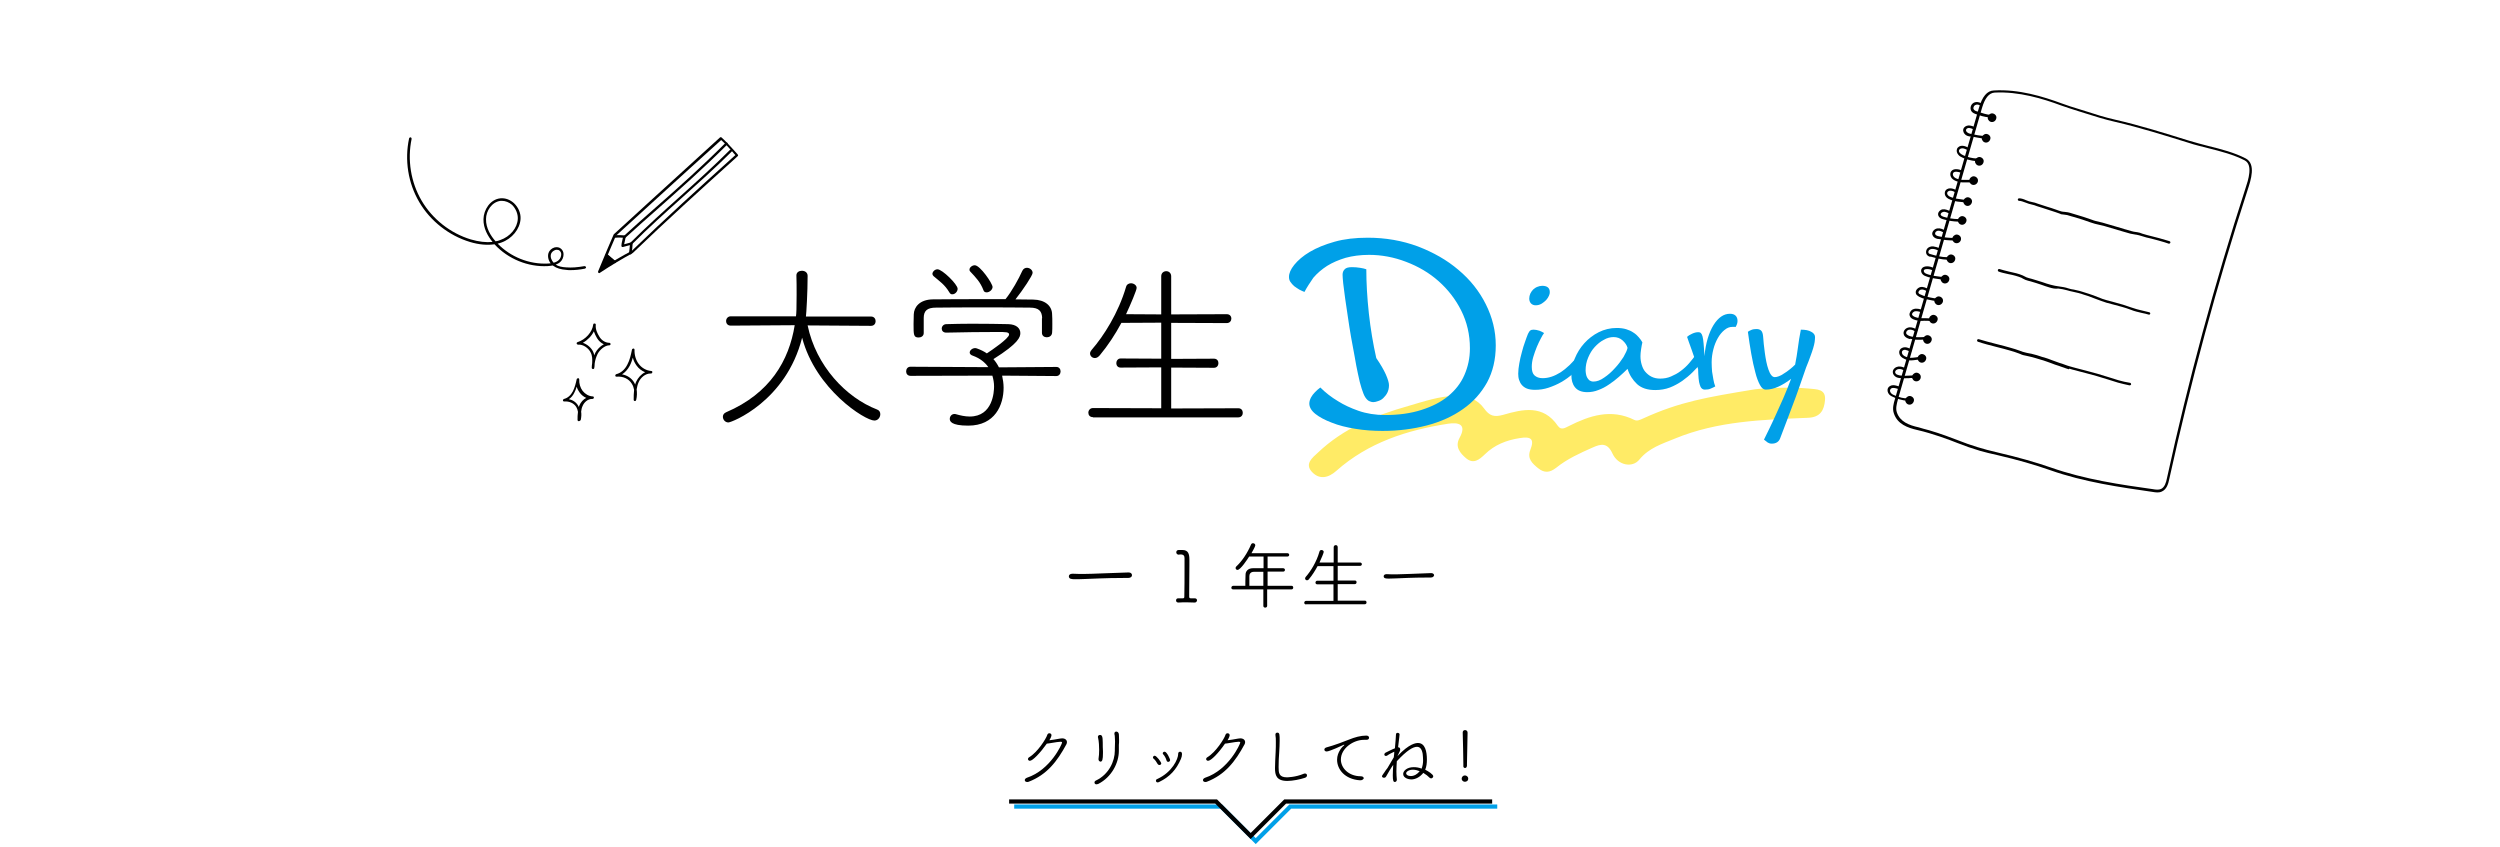 <?xml version="1.0" encoding="utf-8"?>
<!-- Generator: Adobe Illustrator 28.3.0, SVG Export Plug-In . SVG Version: 6.00 Build 0)  -->
<!DOCTYPE svg PUBLIC "-//W3C//DTD SVG 1.1//EN" "http://www.w3.org/Graphics/SVG/1.1/DTD/svg11.dtd">
<svg version="1.1" xmlns:x="http://ns.adobe.com/Extensibility/1.0/" xmlns:i="http://ns.adobe.com/AdobeIllustrator/10.0/" xmlns:graph="http://ns.adobe.com/Graphs/1.0/"
	 xmlns="http://www.w3.org/2000/svg" xmlns:xlink="http://www.w3.org/1999/xlink" x="0px" y="0px" viewBox="0 0 1180 400"
	 style="enable-background:new 0 0 1180 400;" xml:space="preserve">
<style type="text/css">
	.st0{opacity:0.6;fill:#FFDE00;}
	.st1{fill:#00A0E8;}
	.st2{fill:none;stroke:#00A0E8;stroke-width:2;stroke-miterlimit:10;}
	.st3{fill:none;stroke:#000000;stroke-width:2;stroke-miterlimit:10;}
	.st4{fill:none;stroke:#FFDE00;stroke-width:4.014;stroke-miterlimit:10;}
	.st5{fill:none;stroke:#000000;stroke-width:4.014;stroke-miterlimit:10;}
</style>
<g id="レイヤー_2">
	<path class="st0" d="M853.8,183.4c3.7,0.4,8.1,0.1,7.6,5.5c-0.4,4.6-2.1,8.1-8.1,8.3c-21.3,0.9-42.6,1.5-62.7,9.8
		c-6.1,2.5-12.3,4.4-16.8,9.9c-3.3,4.1-10.1,2.8-12.7-2.8c-2.4-5.3-5.5-4.6-9.3-2.9c-6.1,2.7-12.1,5.4-17.3,9.6
		c-3.1,2.4-5.6,2.5-8.5,0.2c-2.7-2.2-5.3-4.5-3.7-8.6c2.1-5.3,0.3-6.5-5.1-5.6c-6.3,1-11.8,3.2-16.3,7.6c-2.7,2.6-5.4,4.8-8.9,1.9
		c-2.8-2.4-5.4-5.4-3.1-9.6c3.7-6.7-0.8-7.4-5.4-6.7c-19.4,3-37.7,8.9-52.7,22.2c-4,3.6-8.2,4.2-11.6,0.5c-3.5-3.8,0.3-6.7,2.9-9.1
		c12.1-11.5,27.1-17.6,42.7-22c7.2-2.1,14.5-4.6,22.2-4.8c5.6-0.2,10.3,1.6,13.5,6c2.5,3.5,4.7,4.2,9,3c9.3-2.7,18.9-4.9,25.8,5.2
		c1.6,2.3,3.5,0.9,5.2,0.1c9.9-5,20-8.3,30.9-2.9c1.4,0.7,2.8-0.1,4.2-0.7c17.3-7.9,30.1-10,51.8-13.6
		C828.8,183.5,843.9,182.4,853.8,183.4z"/>
</g>
<g id="レイヤー_1">
	<g>
		<g>
			<path d="M381.2,153.6c4,19.2,18.2,34.1,32.8,39.7c1.1,0.4,1.5,1.3,1.5,2.2c0,1.5-1.1,3-2.8,3c-4.4,0-27.7-14.7-34.1-39.1
				c-7.6,30.1-33.3,40-34.8,40s-2.6-1.3-2.6-2.7c0-0.8,0.4-1.6,1.5-2.1c20.8-8.9,29.7-24.4,32.4-41.1l-30.2,0.2
				c-1.5,0-2.2-1.1-2.2-2.2c0-1,0.8-2.2,2.2-2.2h30.8c0.2-1.3,0.3-4,0.3-10.1c0-3.4,0-7.1-0.1-9.2V130c0-1.5,1.3-2.2,2.6-2.2
				c1.4,0,2.7,0.8,2.7,2.4c0,7.7-0.6,17.7-0.8,19.2h30.7c1.5,0,2.2,1.1,2.2,2.2c0,1.1-0.7,2.2-2.2,2.2L381.2,153.6z"/>
			<path d="M473,177.3c0.4,1.8,0.7,3.8,0.7,5.7c0,8.1-4,17.9-16.7,17.9c-8.3,0-8.7-2.2-8.7-3.2c0-1.2,0.9-2.3,2.2-2.3
				c0.2,0,0.4,0,0.7,0.1c2.1,0.6,4.3,1.1,6.5,1.1c11,0,11.5-11.8,11.5-14.2c0-1.7-0.3-3.4-0.8-5.1l-38.6,0.1c-1.4,0-2.1-1-2.1-2.1
				c0-1.1,0.7-2.2,2-2.2l36.8,0.2c-1.6-2.3-4-4.2-7.3-5.4c-1-0.3-1.5-0.9-1.5-1.5c0-1,1.2-2.1,2.6-2.1c0.3,0,0.6,0.1,0.9,0.2
				c1.7,0.6,3.3,1.4,4.6,2.3c2.3-1.5,10.5-7.1,10.5-8.9c0-1.2-1.6-1.2-5.4-1.2c-5.9,0-17.4,0.1-24.2,0.3h-0.1
				c-1.4,0-2.1-0.9-2.1-1.9c0-1,0.8-2.1,2.2-2.1c3.5-0.1,7.7-0.2,11.9-0.2c6.5,0,13.1,0.1,17.3,0.2c4,0.1,5.7,2.1,5.7,4.2
				c0,1.8-0.6,4.7-12.7,12.3c1,1.1,1.9,2.5,2.6,3.9l27.1-0.2c1.3,0,2,1,2,2.1c0,1.1-0.7,2.2-2,2.2L473,177.3z M491.9,150.2
				c-0.1-3.3-1.5-5-5.8-5c-6.4-0.1-14.5-0.1-22.5-0.1c-7.9,0-15.7,0-21.8,0.1c-4.2,0-5.8,1.5-5.8,4.9v7.1c0,1.4-1.2,2.1-2.4,2.1
				c-2.4,0-2.4-1.3-2.4-6.3c0-1.5,0.1-3.3,0.1-4.6c0.1-3.4,2.7-7,9-7.1c8.3-0.1,16.3-0.1,24.3-0.1h10c3-3.7,6.3-9.7,7.9-13.3
				c0.5-1.1,1.4-1.5,2.2-1.5c1.3,0,2.7,1,2.7,2.4c0,1.2-4.6,8.1-8.1,12.5c2.8,0,5.6,0.1,8.4,0.1c5.5,0.1,8.9,2.9,8.9,7.1
				c0.1,1,0.1,2.8,0.1,4.4c0,1.5,0,3.2-0.1,4.1c-0.1,1.5-1.3,2.2-2.5,2.2c-1.2,0-2.3-0.7-2.3-2.1V150.2z M448.1,138
				c-2.2-3.7-4.6-5.2-7.5-7.7c-0.3-0.3-0.5-0.7-0.5-1c0-1,1.1-2.2,2.4-2.2c2.2,0,9.5,7.1,9.5,9.2c0,1.4-1.3,2.6-2.4,2.6
				C449,139,448.5,138.7,448.1,138z M465.7,138c-0.7,0-1.3-0.3-1.5-1c-1.5-3.9-3.5-5.9-6.3-8.9c-0.3-0.3-0.3-0.5-0.3-0.9
				c0-0.9,1.2-2,2.5-2c2.5,0,8.4,8.6,8.4,10.3C468.4,136.9,466.9,138,465.7,138z"/>
			<path d="M515.9,196.9c-1.5,0-2.2-1-2.2-2.1s0.8-2.2,2.2-2.2l32.2,0.1v-19.3l-19.2,0.1c-1.3,0-2-1-2-2.1c0-1,0.7-2.2,2-2.2
				l19.2,0.1v-17l-18.8,0.1c-2.9,5.4-6.3,10.6-10.2,15.3c-0.8,0.9-1.5,1.3-2.3,1.3c-1.3,0-2.3-1-2.3-2.2c0-0.5,0.3-1.1,0.7-1.6
				c5.7-6.5,12.7-17.5,16.3-29.8c0.3-1.2,1.4-1.7,2.3-1.7c1.3,0,2.7,0.9,2.7,2.2c0,1-2.8,7.7-5,12.4l16.6,0.1v-18
				c0-1.6,1.2-2.4,2.4-2.4c1.1,0,2.3,0.8,2.3,2.4v18l26.2-0.1c1.5,0,2.2,1,2.2,2.1c0,1-0.7,2.1-2.2,2.1l-26.2-0.1v17l20.2-0.1
				c1.4,0,2.1,1,2.1,2.1c0,1.1-0.7,2.2-2.1,2.2l-20.2-0.1v19.3l31.7-0.1c1.4,0,2.1,1,2.1,2.2c0,1-0.7,2.1-2.1,2.1H515.9z"/>
		</g>
		<g>
			<path class="st1" d="M615.7,137.8c-0.8-0.3-1.6-0.7-2.4-1.1c-0.8-0.5-1.6-1-2.4-1.6c-0.7-0.6-1.3-1.3-1.8-2
				c-0.5-0.7-0.7-1.5-0.7-2.4c0-1.7,0.8-3.6,2.5-5.7c1.7-2.1,4.1-4.2,7.3-6.1c3.2-1.9,7.1-3.5,11.7-4.8c4.6-1.3,9.8-1.9,15.7-1.9
				c8.4,0,16.3,1.4,23.6,4.1c7.3,2.8,13.7,6.4,19.2,11.1c5.5,4.6,9.8,10,12.9,16.2c3.1,6.2,4.7,12.6,4.7,19.4
				c0,6.7-1.4,12.5-4.1,17.5c-2.8,5-6.5,9.2-11.4,12.6c-4.8,3.4-10.5,6-17,7.7c-6.5,1.7-13.5,2.6-20.9,2.6c-4.4,0-8.7-0.3-12.9-1
				c-4.2-0.7-7.9-1.6-11.1-2.9c-3.2-1.2-5.8-2.6-7.7-4.1c-1.9-1.5-2.9-3.2-2.9-4.9c0-1,0.3-1.9,0.8-2.9c0.5-0.9,1.1-1.7,1.8-2.4
				c0.8-0.8,1.6-1.6,2.6-2.3c2.4,2.4,5.2,4.6,8.4,6.5c2.7,1.7,5.9,3.2,9.6,4.5c3.7,1.3,8,2,12.6,2c6.4,0,12.1-0.8,17.1-2.4
				c5-1.6,9.2-3.7,12.6-6.5c3.4-2.8,6-6.1,7.7-10c1.7-3.9,2.6-8,2.6-12.6c0-6.5-1.4-12.4-4.1-17.8c-2.7-5.4-6.3-10-10.7-13.9
				c-4.4-3.9-9.5-6.9-15.3-9.1c-5.7-2.2-11.6-3.3-17.5-3.3c-4.1,0-7.8,0.5-11.1,1.4c-3.3,1-6.1,2.2-8.7,3.8
				c-2.5,1.6-4.7,3.5-6.5,5.6C618.4,133.3,616.9,135.5,615.7,137.8z M644.9,127.1c0,6.5,0.4,13.4,1.2,20.8c0.8,7.3,2,14.4,3.5,21.1
				c2,2.9,3.5,5.5,4.5,7.7c1,2.3,1.5,4,1.5,5.1c0,1.4-0.3,2.6-0.8,3.6c-0.5,1-1.2,1.8-1.9,2.5c-0.7,0.7-1.5,1.1-2.4,1.4
				c-0.8,0.3-1.6,0.5-2.2,0.5c-0.8,0-1.5-0.2-2.1-0.5c-0.6-0.3-1.2-0.9-1.8-1.8s-1.1-2.3-1.7-4.1c-0.6-1.8-1.2-4.2-1.8-7.2
				c-0.5-2.3-1-4.9-1.5-7.9c-0.6-3-1.1-6.1-1.7-9.2c-0.5-3.2-1.1-6.3-1.5-9.5c-0.5-3.2-0.9-6.1-1.3-8.8c-0.3-2.7-0.6-5-0.9-7
				c-0.2-2-0.3-3.4-0.3-4.1c0-1.1,0.3-1.9,1-2.6c0.6-0.7,1.8-1,3.4-1c1.3,0,2.6,0.1,3.8,0.3S644.2,126.8,644.9,127.1z"/>
			<path class="st1" d="M728.8,157.2c-0.4,0.5-0.9,1.3-1.5,2.5c-0.6,1.2-1.3,2.5-1.9,4c-0.6,1.5-1.2,3.1-1.7,4.8
				c-0.5,1.7-0.7,3.2-0.7,4.7c0,1.8,0.4,3.2,1.3,4c0.9,0.8,2.1,1.3,3.8,1.3c2.8,0,5.5-0.9,8.4-2.7c2.8-1.8,5.9-4.7,9.1-8.8
				c0.8,0.3,1.4,0.6,2.1,1c0.6,0.4,0.9,0.9,0.9,1.5c0,0.4-0.1,0.8-0.3,1.1c-0.2,0.3-0.5,0.7-1,1.2c-1.5,1.6-3.1,3.1-4.8,4.6
				c-1.8,1.5-3.6,2.8-5.5,3.9c-1.9,1.1-4,2-6.1,2.7c-2.1,0.7-4.2,1-6.4,1c-1.5,0-2.8-0.2-3.8-0.6c-1-0.4-1.8-1-2.4-1.7
				c-0.6-0.7-1-1.5-1.3-2.4c-0.3-0.9-0.4-1.9-0.4-2.9c0-1.5,0.2-3.1,0.5-4.8c0.3-1.8,0.7-3.5,1.2-5.3c0.5-1.8,0.9-3.4,1.5-4.9
				c0.5-1.5,1-2.8,1.4-3.8c0.4-0.8,0.7-1.3,1.1-1.6c0.4-0.3,0.9-0.4,1.6-0.4c0.8,0,1.7,0.2,2.7,0.5
				C727.4,156.4,728.2,156.8,728.8,157.2z M724.8,144.1c-0.9,0-1.6-0.3-2.2-0.9c-0.5-0.6-0.8-1.3-0.8-2.3c0-0.8,0.2-1.6,0.5-2.3
				c0.3-0.7,0.8-1.3,1.3-1.9c0.6-0.5,1.2-1,2-1.3c0.8-0.3,1.5-0.5,2.3-0.5c2.4,0,3.6,1,3.6,3c0,0.5-0.1,1.1-0.4,1.7
				c-0.3,0.7-0.7,1.3-1.3,2c-0.6,0.6-1.3,1.2-2.1,1.7C726.7,143.9,725.8,144.1,724.8,144.1z"/>
			<path class="st1" d="M768.2,174.1c-1.2,1.2-2.6,2.5-4.1,3.8c-1.5,1.3-3,2.5-4.7,3.6c-1.6,1.1-3.3,2-5,2.6c-1.7,0.7-3.5,1-5.2,1
				c-2.7,0-4.6-0.8-5.8-2.3c-1.2-1.5-1.7-3.4-1.7-5.6c0-2.6,0.5-5.3,1.6-8c1.1-2.7,2.6-5.1,4.5-7.2c1.9-2.1,4.2-3.9,6.8-5.2
				c2.6-1.3,5.4-2,8.5-2c1.7,0,3.2,0.2,4.5,0.6s2.4,0.9,3.4,1.6c1,0.6,1.8,1.4,2.5,2.2c0.7,0.8,1.3,1.6,1.7,2.4
				c-0.2,0.8-0.4,1.9-0.6,3.2c-0.2,1.3-0.3,2.4-0.3,3.3c0,1.5,0.2,2.8,0.6,4.1c0.4,1.3,0.9,2.4,1.7,3.3c0.8,0.9,1.7,1.7,2.9,2.3
				c1.2,0.6,2.5,0.9,4.1,0.9c1.8,0,3.5-0.3,5.1-1s3.2-1.5,4.6-2.6c1.5-1.1,2.8-2.3,4-3.7c1.2-1.4,2.4-2.9,3.5-4.5
				c0.8,0.3,1.4,0.6,2.1,1c0.6,0.4,0.9,0.9,0.9,1.5c0,0.2,0,0.4-0.1,0.7c-0.1,0.2-0.4,0.7-0.8,1.3c-1.2,1.4-2.5,2.8-4,4.3
				c-1.5,1.5-3.1,2.8-4.9,4.1c-1.8,1.2-3.7,2.3-5.8,3.1c-2.1,0.8-4.4,1.2-6.9,1.2c-3.7,0-6.5-0.9-8.6-2.8
				C770.6,179.3,769.1,177,768.2,174.1z M768.2,164.2c-0.3-1.2-1.1-2.4-2.3-3.5c-1.2-1.1-2.7-1.6-4.3-1.6c-1.5,0-3.1,0.4-4.6,1.3
				c-1.6,0.8-3,2-4.3,3.4c-1.3,1.4-2.3,3.1-3.1,5c-0.8,1.9-1.2,3.9-1.2,6c0,0.6,0.1,1.2,0.2,1.8c0.1,0.6,0.3,1.2,0.6,1.7
				c0.3,0.5,0.6,0.9,1.1,1.3c0.5,0.3,1.1,0.5,1.8,0.5c1.6,0,3.3-0.6,5.1-1.9c1.8-1.2,3.5-2.7,5.1-4.5c1.6-1.7,2.9-3.5,4-5.2
				C767.3,166.7,768,165.3,768.2,164.2z"/>
			<path class="st1" d="M801.5,174.2c-0.5-1.6-1-3.1-1.5-4.7c-0.5-1.5-1.1-3-1.5-4.3c-0.5-1.3-0.9-2.6-1.3-3.6
				c-0.4-1.1-0.7-1.9-0.9-2.6c0.5-0.5,1.3-1,2.4-1.5c1.1-0.5,2-0.7,2.9-0.7c0.5,0,0.9,0.1,1.2,0.4c0.3,0.3,0.6,0.8,0.8,1.6
				c0.2,0.8,0.4,2,0.5,3.4c0.1,1.5,0.3,3.4,0.4,5.9c0.6-6.3,2.1-11.1,4.3-14.7c2.2-3.5,4.8-5.3,7.7-5.3c1.2,0,2.1,0.3,2.7,0.9
				c0.6,0.6,0.9,1.4,0.9,2.3c0,0.4,0,0.8-0.1,1.2c-0.1,0.4-0.2,0.7-0.3,0.9c-0.2,0.3-0.3,0.6-0.4,0.9h-0.5c-0.2,0-0.4,0-0.6,0
				c-0.2,0-0.4,0-0.6,0c-1.3,0-2.5,0.5-3.7,1.5c-1.2,1-2.2,2.2-3.1,3.8c-0.9,1.6-1.6,3.3-2.1,5.3c-0.5,2-0.8,4-0.8,6.1
				c0,1.6,0.1,3,0.2,4.4c0.2,1.4,0.4,2.6,0.6,3.6c0.2,1.2,0.5,2.4,0.9,3.4c-0.6,0.3-1.3,0.7-2.1,1c-0.8,0.4-1.7,0.5-2.8,0.5
				c-1.2,0-2-0.8-2.4-2.3C801.8,180.2,801.6,177.7,801.5,174.2z"/>
			<path class="st1" d="M845.4,178.8c-1.8,1.4-3.7,2.6-5.8,3.6s-4.2,1.5-6.2,1.5c-1,0-1.9-0.7-2.7-2.2c-0.8-1.5-1.6-3.5-2.2-6
				c-0.7-2.5-1.3-5.4-1.9-8.7c-0.6-3.3-1.1-6.8-1.6-10.4c0.4-0.3,1-0.6,1.7-0.9c0.7-0.3,1.5-0.4,2.4-0.4c1,0,1.7,0.3,2.2,0.8
				c0.5,0.5,0.8,1.5,0.9,2.8c0.1,1,0.2,2.1,0.3,3.5c0.2,1.4,0.3,2.7,0.5,4.1c0.2,1.4,0.4,2.8,0.7,4.2c0.3,1.4,0.6,2.6,1,3.7
				c0.4,1.1,0.8,2,1.3,2.6c0.5,0.7,1.1,1,1.7,1c0.5,0,1.1-0.1,1.9-0.4c0.8-0.3,1.6-0.7,2.4-1.3c0.9-0.5,1.8-1.2,2.7-1.9
				c0.9-0.7,1.8-1.5,2.6-2.3c0.5-2.7,1-5.3,1.3-7.9s0.8-5.5,1.4-8.6c2.1,0,3.7,0.3,4.9,1c1.2,0.6,1.8,1.5,1.8,2.5
				c0,0.8-0.1,1.6-0.2,2.4c-0.1,0.8-0.4,1.8-0.7,2.9c-0.3,1.1-0.8,2.4-1.3,3.8c-0.5,1.5-1.2,3.2-2,5.2c-1.2,3.5-2.3,6.6-3.3,9.5
				c-1,2.9-2,5.6-3,8.2c-1,2.6-1.9,5.1-2.9,7.7c-0.9,2.5-1.9,5.1-3,7.9c-0.6,1.8-2,2.7-4,2.7c-0.8,0-1.4-0.2-1.9-0.5
				c-0.5-0.4-1.1-0.8-1.8-1.4c0.6-1.3,1.4-2.9,2.4-4.9c0.9-1.9,2-4.1,3.1-6.6c1.1-2.5,2.3-5.1,3.6-8C843,185,844.2,182,845.4,178.8z
				"/>
		</g>
	</g>
	<g>
		<path d="M486.1,359.1c-0.5,0-0.9-0.4-0.9-0.8c0-0.3,0.2-0.7,0.6-0.9c4-2.4,8-8.8,8.5-10.5c0.2-0.6,0.6-0.8,1-0.8
			c0.5,0,1,0.3,1,0.9c0,0.4-0.3,1.3-1,2.4c0.7-0.1,1.5-0.2,2.2-0.3c2.9-0.5,3.3-0.6,3.8-0.6c1.5,0,2.3,0.8,2.3,1.8
			c0,0.3-0.1,0.6-0.2,0.9c-4.4,8.2-9.3,14.5-17.9,17.8c-0.2,0.1-0.5,0.1-0.7,0.1c-0.7,0-1.1-0.4-1.1-0.9c0-0.4,0.3-0.8,1-1.1
			c11.2-3.7,16.6-16,16.6-16.6c0-0.3-0.2-0.4-0.7-0.4c-0.7,0-2.7,0.3-3.8,0.5c-0.9,0.2-2,0.3-2.7,0.4
			C490.9,355.5,487.4,359.1,486.1,359.1z"/>
		<path d="M517.5,370.2c-0.6,0-0.9-0.4-0.9-0.9c0-0.3,0.2-0.7,0.7-0.9c6.1-2.9,8.9-9.1,8.9-14.1c0,0,0-0.1,0-0.1c0-0.3,0-0.6,0-0.8
			c0-1.5,0.1-2.4,0.1-3.4c0-0.1,0-1-0.1-2.2c0-0.5-0.1-1-0.2-1.3c0-0.1,0-0.2,0-0.3c0-0.6,0.4-0.9,0.9-0.9c0.5,0,1.1,0.4,1.2,1.2
			c0,0.6,0.1,1,0.1,2.7c0,0.9,0,1.7-0.1,2.4c0,0.8,0,1.6,0,2.6c0,0.1,0,0.2,0,0.2c0,5.7-3.4,12.4-9.7,15.6
			C518,370.1,517.8,370.2,517.5,370.2z M518.5,358.4c0-0.1,0-0.2,0-0.2c0.2-1.2,0.3-2.7,0.3-4.2c0-1.5-0.1-4.1-0.5-5.7
			c0-0.2-0.1-0.3-0.1-0.4c0-0.7,0.5-1,1-1c0.9,0,1.3,0.6,1.3,3.6c0,1.2,0,2.9,0.1,4.1c0,0.3,0,0.5,0,0.8c0,3.1-0.3,4.1-1.2,4.1
			C518.9,359.4,518.5,359,518.5,358.4z"/>
		<path d="M547.2,361.1c-0.3,0-0.6-0.2-0.8-0.5c-0.5-0.9-1.2-2-2-2.6c-0.2-0.2-0.2-0.3-0.2-0.5c0-0.4,0.4-0.8,0.8-0.8
			c0.9,0,3.1,3,3.1,3.6C548.2,360.7,547.7,361.1,547.2,361.1z M556.1,355.7c0-0.6,0.5-0.9,0.9-0.9c0.8,0,0.9,0.7,0.9,1.2
			c0,0.7-0.2,1.5-0.5,2.2c-2.1,4.9-5.1,8.4-10.3,10.9c-0.2,0.1-0.5,0.2-0.7,0.2c-0.5,0-0.8-0.4-0.8-0.8c0-0.3,0.2-0.7,0.6-0.8
			c7.1-3.2,9.9-9.5,9.9-11.8C556.1,355.8,556.1,355.8,556.1,355.7L556.1,355.7z M551.4,359.6c-0.3,0-0.7-0.2-0.8-0.7
			c-0.3-1-0.9-2.2-1.6-2.9c-0.1-0.1-0.2-0.3-0.2-0.4c0-0.4,0.4-0.8,0.9-0.8c1.1,0,2.6,3.6,2.6,3.9
			C552.3,359.3,551.8,359.6,551.4,359.6z"/>
		<path d="M570.2,359.1c-0.5,0-0.9-0.4-0.9-0.8c0-0.3,0.2-0.7,0.6-0.9c4-2.4,8-8.8,8.5-10.5c0.2-0.6,0.6-0.8,1-0.8
			c0.5,0,1,0.3,1,0.9c0,0.4-0.3,1.3-1,2.4c0.7-0.1,1.5-0.2,2.2-0.3c2.9-0.5,3.3-0.6,3.8-0.6c1.5,0,2.3,0.8,2.3,1.8
			c0,0.3-0.1,0.6-0.2,0.9c-4.4,8.2-9.3,14.5-17.9,17.8c-0.2,0.1-0.5,0.1-0.7,0.1c-0.7,0-1.1-0.4-1.1-0.9c0-0.4,0.3-0.8,1-1.1
			c11.2-3.7,16.6-16,16.6-16.6c0-0.3-0.2-0.4-0.7-0.4c-0.7,0-2.7,0.3-3.8,0.5c-0.9,0.2-2,0.3-2.7,0.4
			C575.1,355.5,571.6,359.1,570.2,359.1z"/>
		<path d="M607.6,368.6c-5.2,0-5.8-2.8-5.8-6c0-2.4,0.2-5,0.3-7.6c0.1-1.7,0.1-3.3,0.1-4.8c0-1.2,0-2.3-0.2-3.3c0-0.1,0-0.1,0-0.2
			c0-0.6,0.4-0.9,0.9-0.9c1.1,0,1.1,1,1.1,3.9c0,1.6-0.1,3.3-0.2,5.1c-0.2,2.4-0.3,5-0.3,7.3c0,2.6,0.1,4.8,3.9,4.8c0,0,4,0,8-1.7
			c0.2-0.1,0.4-0.1,0.6-0.1c0.6,0,0.9,0.4,0.9,0.9c0,0.4-0.2,0.8-0.9,1.1C613.6,367.9,610.1,368.6,607.6,368.6z"/>
		<path d="M642.1,368.3c-0.1,0-0.1,0-0.2,0c-7.2-0.5-10.8-5.2-10.8-9.7c0-3.7,2.7-6.4,3.2-6.7c0.2-0.1,0.2-0.2,0.2-0.3
			c0-0.1,0-0.1-0.1-0.1c-0.1,0-0.2,0-0.3,0.1c-0.4,0.2-6.6,3.1-7.9,3.1c-0.7,0-1.1-0.4-1.1-0.9c0-0.4,0.3-0.8,0.9-1
			c3.5-0.9,9.3-3.1,10.7-3.7c2.7-1.1,5.5-1.9,8.2-1.9c0.9,0,1.3,0.5,1.3,1c0,0.6-0.4,1-1.3,1c-0.1,0-0.2,0-0.3,0c-0.3,0-0.5,0-0.8,0
			c-5,0-10.9,4-10.9,9.3c0,4.1,3.8,7.9,9.4,7.9c1,0,1.4,0.5,1.4,1C643.5,367.8,643,368.3,642.1,368.3z"/>
		<path d="M657.9,357.1c0.1-0.8,0.2-1.6,0.2-2.3c-0.9,0.4-2.5,1.2-3.3,1.8c-0.3,0.2-0.5,0.2-0.7,0.2c-0.5,0-0.7-0.4-0.7-0.7
			c0-0.3,0.2-0.6,0.5-0.8c1.5-0.7,2.9-1.5,4.5-2.1c0.2-2.7,0.5-5.1,0.5-6.5c0-0.6,0.4-0.8,0.8-0.8c0.4,0,0.9,0.3,0.9,0.7
			c0,0.1-0.1,1.3-0.7,6.1c0,0,0,0,0,0c0.6,0,1,0.4,1,1c0,0.5,0,0.6-1.3,3.2c5.7-6.1,8.9-6.2,9.7-6.2c3.4,0,4.2,4.1,4.2,7.8
			c0,1.7-0.2,3.4-0.8,4.8c1.4,0.7,3.8,2.2,3.8,3.1c0,0.5-0.5,1-1,1c-0.2,0-0.4-0.1-0.6-0.2c-0.9-0.9-1.9-1.7-3.1-2.4
			c-1.5,1.9-3.6,3.1-5.7,3.1c-1.1,0-3.8-0.6-3.8-2.6c0-1.3,1.6-3.2,5-3.2c1.2,0,2.5,0.2,3.7,0.7c0.5-1.3,0.7-2.6,0.7-3.9
			c0-1-0.1-2.1-0.2-3.1c-0.4-2.4-1.4-3.3-2.7-3.3c-1.8,0-4.7,1.6-9.5,6.8c-0.1,1.7-0.2,3.3-0.2,4.8c0,1.4,0.1,2.7,0.2,3.8
			c0,0.1,0,0.1,0,0.2c0,0.6-0.5,1-0.9,1c-0.7,0-1-0.5-1-3.1c0-1.4,0.1-3.1,0.2-5c-0.7,0.9-2.9,4.6-3.3,5.4c-0.3,0.6-0.7,0.7-1.1,0.7
			c-0.3,0-0.9-0.2-0.9-0.7c0-0.2,0.1-0.4,0.6-1.1c0.2-0.2,0.3-0.4,0.5-0.7c0.4-0.7,0.9-1.3,1.5-2.1c0.9-1.5,2.1-3.5,3-5.1V357.1z
			 M666.9,363.3c-2,0-3.2,1-3.2,1.7c0,0.6,0.7,1.3,2.2,1.3c1.6,0,3.1-0.9,4.2-2.3C669.1,363.6,668,363.3,666.9,363.3z"/>
		<path d="M691.4,369c-0.8,0-1.5-0.7-1.5-1.4c0-0.9,0.7-1.6,1.5-1.6c0.7,0,1.6,0.5,1.6,1.5C693,368.6,692.1,369,691.4,369z
			 M691.5,362.5c-0.4,0-0.8-0.3-0.8-0.8v-1.2c0-3.3-0.2-10.6-0.3-14.7v-0.1c0-0.7,0.5-1.1,1.1-1.1s1.2,0.4,1.2,1.2
			c0,3.7-0.3,11.8-0.3,15v0.7C692.3,362.2,691.9,362.5,691.5,362.5z"/>
	</g>
	<polyline class="st2" points="478.7,380.7 576.4,380.7 592.7,397 609,380.7 706.7,380.7 	"/>
	<polyline class="st3" points="476.3,378.3 574,378.3 590.3,394.6 606.6,378.3 704.3,378.3 	"/>
	<g>
		<path d="M532.4,272.8c-0.8,0-1.6,0-2.3,0c-8.4,0-14.8,0.4-18.3,0.5c-2.2,0.1-3.4,0.1-4.3,0.1c-1.7,0-3-0.1-3-1.4
			c0-0.6,0.5-1.2,1.7-1.2c0,0,0.1,0,0.2,0c1.6,0.1,3.6,0.1,5.4,0.1c3.6,0,13-0.5,20.8-0.7c1.4,0,1.7,0.8,1.7,1.3
			C534.3,272.2,533.7,272.8,532.4,272.8L532.4,272.8z"/>
		<path d="M563.9,284.4C563.8,284.4,563.8,284.4,563.9,284.4c-1,0-2.3-0.1-3.6-0.1c-1.5,0-3,0-4.1,0.1c-0.8,0-1.1-0.5-1.1-1
			s0.3-1,1-1c0,0,0,0,0.1,0c0.5,0,1.4,0,2.1,0c0.5,0,0.7-0.2,0.7-0.7c0.1-3.7,0.1-9.4,0.1-13.5c0-2.3,0-4,0-4.7c0-1-0.3-1.8-1.8-1.8
			c-0.2,0-0.5,0-0.9,0.1c0,0-0.1,0-0.1,0c-0.7,0-1.1-0.6-1.1-1.1c0-0.6,0.4-1.1,1.1-1.1c0.7,0,1,0,1.7,0c0,0,0.1,0,0.1,0
			c2.8,0,3.3,1.9,3.3,4.6c0,0.9,0,1.7,0,2.5c0,3.5-0.1,8.3-0.1,12.8c0,0.7,0,1.5,0,2.2c0,0.4,0.2,0.7,0.7,0.7c0.6,0,1.4,0,1.9,0
			c0.8,0,1.1,0.5,1.1,1C564.9,283.9,564.6,284.4,563.9,284.4z"/>
		<path d="M598.1,278.2l0,7.8c0,0.5-0.5,0.8-0.9,0.8c-0.5,0-0.9-0.3-0.9-0.8v-7.8l-14.2,0c-0.7,0-0.9-0.4-0.9-0.8
			c0-0.5,0.4-0.9,0.9-0.9h5.7c0-1.4,0-3.1,0.1-5.3c0-1.4,1-3,3.5-3h5v-5.5l-6.8,0c-0.9,1.4-4.1,6.3-5.5,6.3c-0.5,0-0.9-0.4-0.9-0.9
			c0-0.2,0.1-0.5,0.3-0.7c2.8-2.6,5.3-6.4,7-10.4c0.2-0.4,0.5-0.6,0.9-0.6c0.6,0,1.1,0.4,1.1,1c0,0.6-1.6,3.3-1.8,3.7h16.9
			c0.6,0,0.9,0.4,0.9,0.8s-0.3,0.8-0.9,0.8l-9.3,0v5.5h7.3c0.6,0,0.9,0.4,0.9,0.8c0,0.4-0.3,0.8-0.8,0.8c-2.2,0-4.9,0-7.4,0v6.7
			h11.3c0.6,0,0.8,0.4,0.8,0.9c0,0.4-0.3,0.8-0.8,0.8L598.1,278.2z M596.3,269.9c-1.8,0-3.4,0-4.5,0c-1.5,0-2.1,1-2.1,2
			c0,1.1,0,3.1,0,4.6h6.6L596.3,269.9z"/>
		<path d="M616.5,285.3c-0.6,0-0.9-0.4-0.9-0.8s0.3-0.9,0.9-0.9l12.9,0v-7.8l-7.7,0c-0.5,0-0.8-0.4-0.8-0.8s0.3-0.9,0.8-0.9l7.7,0
			v-6.9l-7.5,0c-1.2,2.2-2.5,4.3-4.1,6.2c-0.3,0.4-0.6,0.5-0.9,0.5c-0.5,0-0.9-0.4-0.9-0.9c0-0.2,0.1-0.4,0.3-0.7
			c2.3-2.6,5.1-7,6.5-12c0.1-0.5,0.6-0.7,0.9-0.7c0.5,0,1.1,0.3,1.1,0.9c0,0.4-1.1,3.1-2,5l6.7,0v-7.2c0-0.7,0.5-1,1-1
			c0.5,0,0.9,0.3,0.9,1v7.2l10.5,0c0.6,0,0.9,0.4,0.9,0.8s-0.3,0.8-0.9,0.8l-10.5,0v6.9l8.1,0c0.6,0,0.8,0.4,0.8,0.8
			c0,0.5-0.3,0.9-0.8,0.9l-8.1,0v7.8l12.8,0c0.6,0,0.8,0.4,0.8,0.9c0,0.4-0.3,0.8-0.8,0.8H616.5z"/>
		<path d="M675.3,272.6c-0.6,0-1.2,0-1.8,0c-6.7,0-11.8,0.3-14.6,0.4c-1.8,0.1-2.7,0.1-3.4,0.1c-1.4,0-2.4-0.1-2.4-1.1
			c0-0.5,0.4-1,1.4-1c0,0,0.1,0,0.1,0c1.3,0.1,2.9,0.1,4.3,0.1c2.9,0,10.4-0.4,16.6-0.6c1.1,0,1.4,0.7,1.4,1
			C676.8,272,676.4,272.6,675.3,272.6L675.3,272.6z"/>
	</g>
	<g>
		<path d="M934.6,212.8c-3.7-1.1-7.2-2.3-10.7-3.7c-4-1.6-11.8-4.5-18.8-6.1c-4.8-1.1-9.5-2.8-11.2-7.9c-0.8-2.3-0.1-4.7,0.5-6.7
			l39.6-137.3c1.6-5.5,3.9-8.3,7.1-8.4l0,0c11.8-0.7,23.3,2.9,32,6.1c2.7,1,5.5,1.9,8.2,2.7c1.1,0.3,2.1,0.7,3.2,1
			c4.3,1.4,9,2.9,13.9,4c11.8,2.7,23.5,6.4,34.8,9.9c2.9,0.9,6.1,1.7,9.1,2.5c6.1,1.5,12.3,3.1,17.7,5.9c4.9,2.6,2.4,10.2,0.9,14.8
			c-14.5,44.7-26.9,90.6-37,136.5c-0.5,2.5-1.3,4.9-3.5,5.9c-1.4,0.7-3,0.4-4.3,0.2c-15.2-2.2-32.4-4.6-48.5-10.3
			c-7.1-2.5-15.4-4.9-24.9-7.1C939.8,214.2,937.2,213.5,934.6,212.8z M910.6,203.1c5.5,1.6,10.7,3.6,13.8,4.8
			c5.8,2.3,11.6,4.1,18.6,5.7c9.5,2.2,17.9,4.6,25.1,7.1c15.9,5.6,33.1,8.1,48.2,10.2c1.1,0.2,2.6,0.4,3.7-0.1
			c1.7-0.8,2.4-3,2.8-5.1c10-45.9,22.5-91.9,37-136.6c1.4-4.2,3.7-11.3-0.3-13.4c-5.2-2.7-11.4-4.3-17.4-5.8c-3-0.8-6.2-1.5-9.1-2.5
			c-11.3-3.5-23-7.2-34.7-9.9c-4.9-1.1-9.6-2.6-14-4c-1.1-0.3-2.1-0.7-3.2-1c-2.7-0.9-5.5-1.7-8.2-2.7c-8.6-3.2-20-6.7-31.5-6.1
			c-2.6,0.2-4.6,2.6-6,7.6l-39.6,137.3c-0.6,2.2-1.1,4.2-0.5,6c1.5,4.5,5.8,6.1,10.3,7.1C907.1,202.2,908.8,202.6,910.6,203.1z"/>
		<g>
			<path d="M972.1,100.8c-0.6-0.2-1.2-0.4-1.7-0.6c-1.5-0.5-3.1-1-4.6-1.5c-1.4-0.5-2.9-0.9-4.4-1.4c-0.8-0.3-1.5-0.6-2.2-0.7
				c-1.1-0.2-2.2-0.6-3.2-1c-1.1-0.4-2.1-0.8-3-0.8c-0.3,0-0.6-0.3-0.6-0.6c0-0.3,0.3-0.6,0.6-0.6c1.1,0,2.2,0.4,3.3,0.9
				c0.9,0.4,1.9,0.7,3,0.9c0.8,0.1,1.6,0.4,2.4,0.7c1.5,0.5,2.9,0.9,4.3,1.4c1.5,0.5,3.1,0.9,4.6,1.5c0.8,0.3,1.6,0.6,2.4,0.8
				c0.5,0.1,1,0.2,1.5,0.2c0.5,0.1,1,0.1,1.5,0.2c0.7,0.1,1.5,0.4,2.2,0.6c0.4,0.1,0.7,0.2,1,0.3c2.9,0.8,5.5,1.7,8.1,2.6
				c1.2,0.5,2.6,0.8,3.9,1.1c0.9,0.2,1.7,0.4,2.6,0.7l4.8,1.4l2.4,0.7l1.6,0.5c1.2,0.3,2.3,0.7,3.5,1c0.6,0.2,1.3,0.3,2,0.4l0.7,0.1
				c0.8,0.1,1.7,0.4,2.4,0.7c1.5,0.5,2.9,0.8,4.4,1.2c1.2,0.3,2.3,0.6,3.5,0.9c0.6,0.2,2,0.6,3.1,0.9c0.9,0.3,1.6,0.5,1.7,0.5
				c1,0.3,0.4,1.4-0.3,1.2c-0.5-0.2-0.8-0.3-1.8-0.6c-1.2-0.3-2.6-0.8-3.1-0.9c-1.2-0.3-2.3-0.6-3.4-0.9c-1.5-0.3-3-0.7-4.5-1.2
				c-0.8-0.2-1.5-0.5-2.3-0.6l-0.7-0.1c-0.7-0.1-1.4-0.3-2.2-0.4c-1.2-0.3-2.3-0.7-3.5-1l-8.8-2.6c-0.8-0.2-1.7-0.4-2.5-0.6
				c-1.3-0.3-2.7-0.6-4-1.1c-2.5-0.9-5.1-1.8-8-2.6c-0.4-0.1-0.7-0.2-1.1-0.3c-0.7-0.2-1.4-0.4-2-0.6c-0.4-0.1-0.9-0.1-1.4-0.2
				c-0.5-0.1-1.1-0.1-1.6-0.2C972.7,101,972.4,100.9,972.1,100.8z"/>
			<path d="M967.4,135.7C967.4,135.7,967.3,135.7,967.4,135.7c-1.3-0.4-2.6-0.8-3.9-1.3c-1.7-0.6-3.4-1.1-5.1-1.6
				c-0.8-0.2-1.6-0.4-2.4-0.7c-0.4-0.2-0.8-0.4-1.2-0.6c-0.2-0.1-0.5-0.3-0.7-0.4c-1.7-0.7-3.9-1.3-6.1-1.7
				c-1.7-0.4-3.3-0.7-4.6-1.2c-0.3-0.1-0.5-0.4-0.4-0.8c0.1-0.3,0.4-0.5,0.8-0.4c1.3,0.4,2.8,0.8,4.5,1.2c2.3,0.5,4.6,1,6.4,1.8
				c0.3,0.1,0.6,0.3,0.8,0.4c0.3,0.2,0.7,0.4,1,0.5c0.8,0.3,1.6,0.5,2.4,0.7c1.8,0.5,3.5,1.1,5.2,1.6c1.2,0.4,2.5,0.9,3.8,1.2
				c1.3,0.4,2.7,0.6,4,0.8c1.4,0.2,2.9,0.4,4.3,0.9c0.9,0.3,1.8,0.5,2.7,0.6c0.9,0.2,1.8,0.4,2.6,0.6c0.9,0.2,1.8,0.6,2.6,0.8
				c0.6,0.2,1.3,0.4,1.9,0.6c1.4,0.4,2.8,1,4.1,1.5c1.5,0.6,3,1.2,4.6,1.6c0,0,0,0,0.1,0c1.1,0.3,2.2,0.6,3.3,0.9
				c2.7,0.7,5.4,1.5,8.1,2.5c1.6,0.6,3.3,1,5,1.4c1.1,0.3,2.2,0.5,3.3,0.8c0.3,0.1,0.5,0.4,0.4,0.7c-0.1,0.3-0.4,0.5-0.7,0.4
				c-1-0.3-2.2-0.6-3.3-0.8c-1.7-0.4-3.5-0.8-5.2-1.5c-2.6-1-5.3-1.7-8-2.4c-1.1-0.3-2.2-0.6-3.4-0.9c-1.6-0.5-3.2-1.1-4.8-1.7
				c-1.3-0.5-2.7-1-4-1.5c-0.6-0.2-1.3-0.4-1.9-0.6c-0.9-0.3-1.7-0.6-2.6-0.8c-0.8-0.2-1.7-0.4-2.6-0.6c-0.9-0.2-1.9-0.4-2.8-0.7
				c-1.3-0.4-2.7-0.6-4.1-0.8C970.1,136.4,968.7,136.1,967.4,135.7z"/>
			<path d="M976.5,174.3c-0.8-0.2-1.6-0.5-2.4-0.8c-0.8-0.3-1.6-0.5-2.3-0.8c-1.3-0.4-2.5-0.8-3.7-1.3c-1.2-0.4-2.4-0.9-3.7-1.3
				c-0.6-0.2-1.2-0.3-1.7-0.5c-1.1-0.3-2.2-0.7-3.4-1c-0.6-0.1-1.2-0.3-1.7-0.4c-0.9-0.2-1.8-0.4-2.7-0.6c-0.4-0.1-0.9-0.3-1.3-0.5
				c-0.2-0.1-0.4-0.1-0.5-0.2c-1.6-0.6-3.1-1.1-4.6-1.5c-1.6-0.5-3.7-1-6-1.6c-3.2-0.8-6.6-1.7-8.9-2.5c-0.3-0.1-0.5-0.4-0.4-0.8
				c0.1-0.3,0.4-0.5,0.8-0.4c2.3,0.7,5.6,1.6,8.8,2.4c2.3,0.6,4.4,1.1,6,1.6c1.5,0.4,3.1,0.9,4.7,1.5c0.2,0.1,0.4,0.1,0.6,0.2
				c0.4,0.2,0.8,0.3,1.2,0.4c0.9,0.3,1.7,0.4,2.6,0.6c0.6,0.1,1.2,0.2,1.8,0.4c1.2,0.3,2.3,0.6,3.4,1c0.6,0.2,1.1,0.4,1.7,0.5
				c1.3,0.4,2.5,0.8,3.7,1.3c1.2,0.4,2.4,0.9,3.6,1.3c0.8,0.2,1.6,0.5,2.4,0.8c0.8,0.3,1.6,0.6,2.4,0.8c0.9,0.3,1.9,0.5,2.9,0.8
				c0.8,0.2,1.5,0.4,2.3,0.6c0.9,0.2,1.8,0.5,2.7,0.7c3.5,0.9,7,1.9,10.4,3c1.6,0.5,3.2,1,4.8,1.5c1.7,0.5,3.6,0.9,4.9,1.1l0.5,0.1
				c0.3,0,0.5,0.4,0.5,0.7c-0.1,0.3-0.4,0.5-0.7,0.5l-0.5-0.1c-1.3-0.3-3.3-0.7-5-1.2c-1.6-0.5-3.2-1-4.8-1.5
				c-3.4-1.1-6.9-2.1-10.4-3c-0.9-0.2-1.8-0.5-2.7-0.7c-0.7-0.2-1.5-0.4-2.2-0.6c-1-0.2-1.9-0.5-2.9-0.8
				C976.5,174.4,976.5,174.4,976.5,174.3z"/>
		</g>
		<g>
			<g>
				<path d="M935.5,54.8c-0.6-0.2-1.2-0.4-1.8-0.6L933,54c-0.8-0.3-2-0.6-2.6-1.7c-0.3-0.6-0.4-1.3-0.2-2c0.2-0.8,0.7-1.4,1.4-1.8
					c1.2-0.6,2.7-0.4,3.9,0.5c0.3,0.2,0.3,0.6,0.1,0.8c-0.2,0.3-0.6,0.3-0.8,0.1c-0.8-0.6-1.8-0.7-2.5-0.3c-0.4,0.2-0.7,0.6-0.8,1
					c-0.1,0.4-0.1,0.8,0.1,1c0.3,0.6,1.1,0.9,2,1.1l0.8,0.3c1.5,0.5,3.1,1,4.8,1.2c0.3,0,0.6,0.3,0.5,0.7c0,0.3-0.3,0.6-0.7,0.5
					C937.7,55.3,936.6,55.1,935.5,54.8z"/>
				<path d="M940.2,57.6c-1.1,0-2-1-2-2c0-1.1,0.9-2,2-2.1c1.1,0,2.1,0.9,2.1,1.9C942.3,56.5,941.5,57.6,940.2,57.6z"/>
			</g>
			<g>
				<path d="M929.2,64.3c-0.5-0.1-1-0.3-1.4-0.6c-0.9-0.7-1.4-1.8-1.1-2.8c0.3-1,1.3-1.6,2.5-1.7c1,0,2.4,0.5,3,0.8
					c0.3,0.1,0.4,0.5,0.3,0.8c-0.1,0.3-0.5,0.4-0.8,0.3c-0.7-0.3-1.8-0.7-2.4-0.7c-0.5,0-1.2,0.3-1.3,0.8c-0.2,0.5,0.2,1.1,0.7,1.4
					c0.5,0.4,1.2,0.5,2,0.7c1.8,0.4,3.7,0.7,5.6,0.9c0.3,0,0.6,0.4,0.5,0.7c0,0.3-0.4,0.6-0.7,0.5c-1.9-0.3-3.8-0.6-5.6-1
					C930,64.5,929.6,64.4,929.2,64.3z"/>
				<path d="M937.4,67.3c-1.1,0-2-1-2-2c0-1.1,0.9-2,2-2.1c1.1,0,2.1,0.9,2.1,1.9C939.5,66.2,938.6,67.3,937.4,67.3z"/>
			</g>
			<g>
				<path d="M928.7,75.3c-0.8-0.2-1.6-0.5-2.4-0.9c-0.7-0.3-1.5-0.7-2-1.4c-0.7-0.8-0.9-1.8-0.6-2.7c0.4-1,1.5-1.6,2.7-1.5
					c1,0.1,2.2,0.6,2.9,1c0.3,0.2,0.4,0.5,0.3,0.8c-0.1,0.3-0.5,0.4-0.8,0.3c-0.7-0.3-1.7-0.9-2.5-0.9c-0.6,0-1.3,0.2-1.6,0.8
					c-0.2,0.5,0,1.1,0.4,1.4c0.4,0.5,1,0.8,1.6,1.1c2,0.9,4.1,1.4,6.3,1.5c0.3,0,0.6,0.3,0.6,0.6c0,0.3-0.3,0.6-0.6,0.6
					C931.6,76,930.1,75.7,928.7,75.3z"/>
				<path d="M934.2,78.2c-1.1,0-2-1-2-2c0-1.1,0.9-2,2-2.1c1.1,0,2.1,0.9,2.1,1.9C936.3,77.1,935.5,78.2,934.2,78.2z"/>
			</g>
			<g>
				<path d="M924,85.7c-0.8-0.2-2-0.7-2.8-1.6c-0.7-0.9-1-2.4-0.1-3.4c1.1-1.3,3.4-0.9,5.1-0.2c0.3,0.1,0.4,0.5,0.3,0.8
					c-0.1,0.3-0.5,0.4-0.8,0.3c-1.4-0.6-3.1-0.8-3.7-0.1c-0.4,0.5-0.3,1.4,0.2,1.9c0.4,0.5,1.1,0.9,2.2,1.2c0,0,0,0,0,0
					c1.3,0.4,2.6,0.3,4.1,0.3c0.6,0,1.2,0,1.8,0c0.3,0,0.6,0.3,0.6,0.6c0,0.3-0.3,0.6-0.6,0.6c-0.6,0-1.1,0-1.7,0
					C926.9,86.1,925.5,86.2,924,85.7z"/>
				<path d="M931.5,87.3c-1.1,0-2-1-2-2c0-1.1,0.9-2,2-2.1c1.1,0,2.1,0.9,2.1,1.9C933.7,86.1,932.8,87.3,931.5,87.3z"/>
			</g>
			<g>
				<path d="M921.6,94.6c-0.3-0.1-0.6-0.2-0.9-0.3c-0.6-0.2-1.4-0.6-2-1.2c-0.7-0.7-0.9-1.7-0.7-2.5c0.3-1.2,1.6-1.8,2.6-1.7
					c0.9,0,2,0.4,2.9,0.9c0.3,0.2,0.4,0.5,0.2,0.8c-0.2,0.3-0.5,0.4-0.8,0.2c-0.6-0.4-1.5-0.8-2.3-0.8c-0.6,0-1.3,0.3-1.5,0.9
					c-0.1,0.4,0,0.9,0.4,1.3c0.4,0.5,1,0.7,1.5,0.9c1.6,0.6,3.6,0.9,5.5,1.1l0.7,0.1c0.3,0,0.6,0.3,0.5,0.7c0,0.3-0.3,0.6-0.7,0.5
					l-0.7-0.1C924.8,95.3,923.1,95.1,921.6,94.6z"/>
				<path d="M928.7,97.2c-1.1,0-2-1-2-2c0-1.1,0.9-2,2-2.1c1.1,0,2.1,0.9,2.1,1.9C930.8,96.1,929.9,97.2,928.7,97.2z"/>
			</g>
			<g>
				<path d="M917.6,103.6c-0.2-0.1-0.5-0.1-0.7-0.2c-0.7-0.2-1.5-0.6-1.9-1.4c-0.3-0.6-0.3-1.2,0-1.8c0.4-0.7,1.1-1.3,1.9-1.4
					c1.2-0.2,2.5,0.4,3.7,0.9c0.3,0.1,0.4,0.5,0.3,0.8c-0.1,0.3-0.5,0.4-0.8,0.3c-1-0.5-2.1-1-2.9-0.8c-0.4,0.1-0.9,0.4-1.1,0.8
					c-0.1,0.2-0.2,0.4,0,0.7c0.2,0.4,0.7,0.6,1.2,0.8c2.3,0.7,4.8,1.1,7.1,1.1c0.3,0,0.6,0.3,0.6,0.6c0,0.3-0.3,0.6-0.6,0.6
					C922.2,104.6,919.8,104.2,917.6,103.6z"/>
				<path d="M926.1,106.1c-1.1,0-2-1-2-2c0-1.1,0.9-2,2-2.1c1.1,0,2.1,0.9,2.1,1.9C928.2,105,927.3,106.1,926.1,106.1z"/>
			</g>
			<g>
				<path d="M914.3,112.7c-0.8-0.2-1.8-0.7-2.2-1.8c-0.2-0.6-0.1-1.2,0.3-1.8c0.5-0.7,1.2-1.2,2.1-1.3c1.3-0.2,2.5,0.4,3.6,1
					c0.3,0.2,0.4,0.5,0.2,0.8c-0.2,0.3-0.5,0.4-0.8,0.2c-0.9-0.5-1.9-1-2.8-0.9c-0.5,0.1-1,0.4-1.2,0.8c-0.1,0.2-0.2,0.5-0.1,0.8
					c0.2,0.5,0.8,0.9,2,1.1c2.3,0.5,4.7,0.7,7,0.7c0.3,0,0.6,0.3,0.6,0.6c0,0.3-0.3,0.6-0.6,0.6c-2.4,0-4.9-0.2-7.3-0.7
					C914.8,112.8,914.6,112.8,914.3,112.7z"/>
				<path d="M923.5,114.8c-1.1,0-2-1-2-2c0-1.1,0.9-2,2-2.1c1.1,0,2.1,0.9,2.1,1.9C925.7,113.7,924.8,114.8,923.5,114.8z"/>
			</g>
			<g>
				<path d="M911,121.2c-0.4-0.1-0.9-0.3-1.3-0.7c-0.8-0.8-0.8-2.2,0-3.2c0.6-0.7,1.7-1.1,2.8-1c0.9,0.1,2.2,0.5,3.1,0.9
					c0.3,0.1,0.5,0.5,0.3,0.8c-0.1,0.3-0.5,0.4-0.8,0.3c-1.1-0.5-2.1-0.8-2.7-0.8c-0.8-0.1-1.5,0.2-1.9,0.6
					c-0.4,0.4-0.4,1.2-0.1,1.5c0.2,0.2,0.6,0.3,1,0.4c2.4,0.7,4.9,1.4,7.8,1.4c0.3,0,0.6,0.3,0.6,0.6c0,0.3-0.3,0.6-0.6,0.6
					c-2.9-0.1-5.5-0.8-8-1.5C911.2,121.2,911.1,121.2,911,121.2z"/>
				<path d="M920.8,124.2c-1.1,0-2-1-2-2c0-1.1,0.9-2,2-2.1c1.1,0,2.1,0.9,2.1,1.9C922.9,123.1,922.1,124.2,920.8,124.2z"/>
			</g>
			<g>
				<path d="M910.2,130.8c-0.2-0.1-0.4-0.1-0.6-0.2c-0.7-0.2-1.5-0.5-2.1-1.1c-0.7-0.7-1-1.8-0.5-2.6c0.4-0.8,1.4-1.2,2.6-1.2
					c1.1,0,2.1,0.3,3.1,0.8c0.3,0.1,0.4,0.5,0.3,0.8c-0.1,0.3-0.5,0.4-0.8,0.3c-0.8-0.4-1.7-0.6-2.6-0.6c-0.3,0-1.2,0-1.5,0.5
					c-0.2,0.4,0,0.9,0.3,1.2c0.4,0.4,1,0.6,1.6,0.8c2.1,0.7,4.1,0.9,6.5,1.2c0.3,0,0.6,0.3,0.5,0.7c0,0.3-0.3,0.6-0.7,0.5
					C914.2,131.6,912.3,131.4,910.2,130.8z"/>
				<path d="M918,133.8c-1.1,0-2-1-2-2c0-1.1,0.9-2,2-2.1c1.1,0,2.1,0.9,2.1,1.9C920.1,132.7,919.3,133.8,918,133.8z"/>
			</g>
			<g>
				<path d="M908.5,141.1c-0.9-0.2-1.7-0.6-2.6-1c-0.5-0.3-1-0.6-1.4-1.1c-0.3-0.6-0.4-1.2-0.1-1.9c0.4-0.8,1.2-1.4,2-1.6
					c1.4-0.3,2.7,0.4,3.7,0.9c0.3,0.2,0.4,0.5,0.3,0.8c-0.2,0.3-0.5,0.4-0.8,0.3c-1.1-0.6-2-1-2.9-0.8c-0.5,0.1-0.9,0.5-1.1,0.9
					c-0.1,0.2-0.2,0.5,0,0.8c0.2,0.3,0.5,0.5,0.9,0.6c2,1,3.9,1.3,6.1,1.7c0.4,0.1,0.8,0.1,1.3,0.2c0.3,0.1,0.5,0.4,0.5,0.7
					c-0.1,0.3-0.4,0.5-0.7,0.5c-0.4-0.1-0.8-0.2-1.2-0.2C911,141.6,909.8,141.4,908.5,141.1z"/>
				<path d="M915,144c-1.1,0-2-1-2-2c0-1.1,0.9-2,2-2.1c1.1,0,2.1,0.9,2.1,1.9C917.2,142.8,916.3,144,915,144z"/>
			</g>
			<g>
				<path d="M904.2,151.1c-0.3-0.1-0.6-0.2-0.9-0.3c-0.7-0.3-1.5-0.7-1.8-1.5c-0.3-0.6-0.3-1.2,0-1.8c0.3-0.7,0.9-1.4,1.7-1.6
					c1.3-0.5,3.2,0,4.1,0.4c0.3,0.1,0.4,0.5,0.3,0.8s-0.5,0.4-0.8,0.3c-1-0.4-2.4-0.7-3.2-0.4c-0.4,0.2-0.8,0.5-1,0.9
					c-0.1,0.2-0.2,0.5,0,0.8c0.2,0.4,0.8,0.7,1.2,0.9c1.5,0.6,2.9,0.6,4.6,0.6c0.9,0,1.9,0,2.9,0.1c0.3,0,0.6,0.3,0.5,0.7
					c0,0.3-0.3,0.6-0.7,0.5c-1-0.1-1.9-0.1-2.8-0.1C907,151.5,905.6,151.5,904.2,151.1z"/>
				<path d="M912.5,152.7c-1.1,0-2-1-2-2c0-1.1,0.9-2,2-2.1c1.1,0,2.1,0.9,2.1,1.9C914.6,151.5,913.8,152.7,912.5,152.7z"/>
			</g>
			<g>
				<path d="M901.3,160c-2.1-0.6-2.7-1.7-2.8-2.5c-0.1-0.6,0.1-1.3,0.5-1.8c0.5-0.7,1.4-1.1,2.2-1.2c1.3-0.1,2.4,0.4,3.5,1
					c0.3,0.2,0.4,0.5,0.2,0.8c-0.2,0.3-0.5,0.4-0.8,0.2c-1-0.6-1.8-1-2.8-0.9c-0.5,0-1,0.3-1.3,0.7c-0.2,0.2-0.3,0.5-0.3,0.9
					c0.1,0.9,1.5,1.4,2.3,1.6c2.1,0.5,3.9,0.4,6,0.3l0.4,0c0.3,0,0.6,0.2,0.6,0.6c0,0.3-0.2,0.6-0.6,0.6l-0.4,0
					c-2.2,0.1-4.1,0.2-6.3-0.4C901.5,160.1,901.4,160,901.3,160z"/>
				<path d="M909.7,162.3c-1.1,0-2-1-2-2c0-1.1,0.9-2,2-2.1c1.1,0,2.1,0.9,2.1,1.9S911,162.3,909.7,162.3z"/>
			</g>
			<g>
				<path d="M899.9,169.8c-0.3-0.1-0.5-0.2-0.8-0.3c-0.6-0.3-1.5-0.7-2.1-1.5c-0.6-0.8-0.8-2-0.3-2.8c0.4-0.8,1.4-1.3,2.5-1.3
					c0.9,0,2,0.5,2.8,0.9c0.3,0.1,0.4,0.5,0.3,0.8c-0.1,0.3-0.5,0.5-0.8,0.3c-0.7-0.3-1.7-0.7-2.3-0.8c-0.5,0-1.2,0.2-1.4,0.7
					c-0.2,0.4-0.1,1,0.2,1.5c0.3,0.4,0.8,0.8,1.6,1.1c1.5,0.7,2.8,0.5,4.5,0.3c0.7-0.1,1.4-0.2,2.3-0.2c0.3,0,0.6,0.2,0.6,0.6
					c0,0.3-0.2,0.6-0.6,0.6c-0.8,0-1.6,0.1-2.2,0.2C902.6,170.1,901.4,170.3,899.9,169.8z"/>
				<path d="M907.1,171.2c-1.1,0-2-1-2-2c0-1.1,0.9-2,2-2.1c1.1,0,2.1,0.9,2.1,1.9C909.2,170,908.4,171.2,907.1,171.2z"/>
			</g>
			<g>
				<path d="M895.8,178.3c-0.3-0.1-0.5-0.2-0.8-0.3c-0.9-0.5-1.6-1.4-1.6-2.3c-0.1-1.5,1.3-2.5,2.6-2.7c1.2-0.1,2,0.2,3,0.6
					c0.3,0.1,0.4,0.5,0.3,0.8c-0.1,0.3-0.5,0.4-0.8,0.3c-0.9-0.4-1.4-0.6-2.4-0.5c-0.8,0.1-1.6,0.7-1.6,1.4c0,0.5,0.4,1,0.9,1.2
					c0.6,0.3,1.3,0.4,2,0.5c1.2,0.1,2.3,0.1,3.5,0c0.6,0,1.3-0.1,2-0.1c0.3,0,0.6,0.3,0.6,0.6c0,0.3-0.3,0.6-0.6,0.6
					c-0.7,0-1.3,0-1.9,0.1c-1.2,0-2.4,0.1-3.7,0C896.9,178.5,896.4,178.4,895.8,178.3z"/>
				<path d="M904.5,180c-1.1,0-2-1-2-2c0-1.1,0.9-2,2-2.1c1.1,0,2.1,0.9,2.1,1.9C906.7,178.9,905.8,180,904.5,180z"/>
			</g>
			<g>
				<path d="M896.6,188.5c-0.7-0.2-1.5-0.5-2.3-0.8l-0.2-0.1c-0.8-0.3-1.7-0.7-2.4-1.4c-0.8-0.9-1-2.1-0.6-3
					c0.4-0.8,1.4-1.4,2.5-1.4c0.8,0,1.8,0.3,2.8,0.6c0.3,0.1,0.5,0.4,0.4,0.8c-0.1,0.3-0.4,0.5-0.8,0.4c-0.6-0.2-1.7-0.5-2.4-0.5
					c-0.7,0-1.2,0.3-1.4,0.8c-0.3,0.6,0,1.2,0.4,1.7c0.5,0.5,1.2,0.9,1.9,1.1l0.2,0.1c2.1,0.8,3.7,1.3,5.9,1.2
					c0.3,0,0.6,0.2,0.6,0.6c0,0.3-0.2,0.6-0.6,0.6C899.2,189.1,897.9,188.9,896.6,188.5z"/>
				<path d="M901.3,191c-1.1,0-2-1-2-2c0-1.1,0.9-2,2-2.1c1.1,0,2.1,0.9,2.1,1.9S902.6,191,901.3,191z"/>
			</g>
		</g>
	</g>
	<g>
		<path d="M279.9,174.2C279.9,174.2,279.9,174.2,279.9,174.2c-0.3,0-0.6-0.3-0.6-0.6c0-0.7,0.1-1.5,0.2-2.2c0.1-1.8,0.1-3.5-0.7-5
			c-0.9-2-3.6-4-5.9-3.7c-0.3,0-0.6-0.2-0.7-0.5c-0.1-0.3,0.1-0.6,0.4-0.7c3.8-1.2,7-4.8,7.4-8.3c0,0,0,0,0,0c0-0.3,0.3-0.6,0.7-0.5
			c0.3,0,0.6,0.3,0.5,0.7c0,0,0,0,0,0c-0.2,2,0.7,3.9,1.7,5.5c1,1.7,2.7,2.8,4.5,2.9c0.1,0,0.1,0,0.2,0c0.3,0,0.6,0.3,0.6,0.6
			c0,0.3-0.3,0.6-0.6,0.6c-0.1,0-0.1,0-0.2,0c-2,0.1-4.3,2.1-5.3,4c-0.7,1.4-1.2,3-1.4,4.5c0,0.5-0.1,1-0.1,1.5l-0.1,0.6
			C280.5,174,280.2,174.2,279.9,174.2z M275.1,161.8c2.1,0.7,4,2.4,4.8,4.1c0.3,0.6,0.5,1.2,0.6,1.8c0.2-0.4,0.3-0.8,0.5-1.2
			c0.8-1.5,2.3-3.1,4-4c-1.3-0.6-2.4-1.6-3.2-2.9c-0.6-1-1.1-2.1-1.5-3.2C279.3,158.5,277.4,160.5,275.1,161.8z"/>
		<path d="M299.7,189.3C299.7,189.3,299.7,189.3,299.7,189.3c-0.4,0-0.6-0.3-0.6-0.6c0-1.5,0-3.1,0.2-4.7c-0.2-1-0.5-2-1.1-2.9
			c-1.4-2.3-4.1-3.6-7.2-3.3c-0.3,0-0.6-0.2-0.6-0.5c0-0.3,0.2-0.6,0.5-0.7c2.1-0.5,4-2.1,5.2-4.5c1.2-2.2,1.7-4.7,2.2-7.1
			c0.1-0.3,0.4-0.5,0.7-0.5c0.3,0,0.5,0.3,0.5,0.6c-0.1,2.4,0.6,4.9,2,6.7c1.4,1.9,3.6,3.1,5.8,3.3c0,0,0.1,0,0.1,0
			c0.3,0,0.6,0.3,0.5,0.6c0,0.3-0.3,0.6-0.6,0.6c0,0-0.1,0-0.1,0c-2.6-0.1-4.9,2-5.8,4.2c-0.5,1.1-0.7,2.2-0.9,3.3
			c0.2,1.5,0.2,3.2-0.2,4.9C300.2,189.1,300,189.3,299.7,189.3z M293.6,176.7c2.4,0.4,4.5,1.8,5.7,3.8c0.2,0.3,0.4,0.7,0.5,1
			c0.1-0.5,0.3-0.9,0.5-1.4c0.8-1.7,2.3-3.5,4.2-4.4c-1.5-0.6-3-1.7-4-3.1c-0.8-1.1-1.5-2.4-1.8-3.8c-0.4,1.3-0.8,2.6-1.5,3.9
			C296.3,174.4,295,175.8,293.6,176.7z"/>
		<path d="M273.2,198.8C273.2,198.8,273.1,198.8,273.2,198.8c-0.4,0-0.6-0.3-0.6-0.6c0-1.2,0-2.5,0.2-3.8c-0.1-0.8-0.4-1.6-0.8-2.3
			c-1.1-1.8-3.3-2.8-5.7-2.6c-0.3,0-0.6-0.2-0.6-0.5c0-0.3,0.2-0.6,0.5-0.7c1.7-0.4,3.2-1.7,4.2-3.6c0.9-1.8,1.4-3.8,1.8-5.7
			c0.1-0.3,0.4-0.5,0.7-0.5c0.3,0,0.5,0.3,0.5,0.6c-0.1,2,0.5,3.9,1.6,5.4c1.2,1.5,2.9,2.5,4.7,2.6c0,0,0.1,0,0.1,0
			c0.3,0,0.6,0.3,0.5,0.6c0,0.3-0.3,0.6-0.6,0.6c0,0-0.1,0-0.1,0c-2.1-0.1-3.9,1.6-4.6,3.3c-0.4,0.8-0.6,1.8-0.7,2.7
			c0.2,1.2,0.1,2.6-0.2,4C273.7,198.6,273.5,198.8,273.2,198.8z M268.5,188.4c1.9,0.4,3.5,1.5,4.4,3.1c0.1,0.2,0.2,0.4,0.3,0.6
			c0.1-0.3,0.2-0.6,0.3-0.8c0.6-1.4,1.8-2.8,3.2-3.5c-1.2-0.5-2.3-1.4-3.1-2.5c-0.6-0.8-1.1-1.7-1.4-2.8c-0.3,1-0.6,1.9-1.1,2.8
			C270.5,186.6,269.6,187.7,268.5,188.4z"/>
	</g>
	<g>
		<path d="M269.3,127.5c-0.7,0-1.3,0-1.9-0.1c-2.7-0.2-4.7-0.8-6.2-1.9c-0.1-0.1-0.2-0.1-0.3-0.2c-0.8,0.2-1.6,0.2-2.4,0.3
			c-9.3,0.5-18.7-3.4-25-10.2c0,0-0.1-0.1-0.1-0.1c-3.4,0.5-7.3,0.2-11.6-1.1c-9.9-3-18.7-9.9-23.9-18.8c-5.3-9-7-19.9-4.8-30.1
			c0.1-0.3,0.4-0.5,0.7-0.5c0.3,0.1,0.5,0.4,0.5,0.7c-2.1,9.9-0.4,20.5,4.7,29.2c5.1,8.7,13.6,15.4,23.2,18.3
			c3.8,1.1,7.2,1.5,10.3,1.2c-2.2-2.7-4.4-6.4-4.3-10.8c0.1-4.3,3.1-9.3,8-9.8c2.3-0.2,4.5,0.6,6.4,2.3c2.1,2,3.3,4.8,3.1,7.5
			c-0.3,4.7-4,9.3-9.1,11.1c-0.5,0.2-1.1,0.3-1.7,0.5c6.1,6.3,14.9,9.8,23.6,9.4c0.4,0,0.9-0.1,1.4-0.1c-1.1-1.5-1.5-3.3-1-4.9
			c0.4-1.2,1.5-2.2,2.8-2.6c1.2-0.3,2.3-0.1,3.1,0.6c0.7,0.6,1.2,1.5,1.2,2.6c0,1.3-0.5,2.7-1.5,3.6c-0.6,0.6-1.4,1-2.2,1.3
			c1.2,0.8,2.9,1.2,5,1.3c2.5,0.2,5.2,0,8.6-0.6c0.3,0,0.6,0.2,0.7,0.5c0.1,0.3-0.2,0.6-0.5,0.7
			C273.6,127.3,271.4,127.5,269.3,127.5z M262.8,117.9c-0.2,0-0.5,0-0.7,0.1c-0.9,0.3-1.7,1-2,1.8c-0.5,1.5,0.2,3.1,1.2,4.2
			c0.9-0.2,1.8-0.6,2.5-1.3c0.7-0.7,1.1-1.7,1.1-2.7c0-0.5-0.2-1.2-0.8-1.7C263.8,118,263.3,117.9,262.8,117.9z M236.9,94.8
			c-0.2,0-0.4,0-0.6,0c-4.2,0.5-6.9,4.8-6.9,8.6c-0.1,4.3,2.3,8,4.5,10.5c0.8-0.1,1.5-0.3,2.2-0.6c4.7-1.6,8.1-5.7,8.3-10
			c0.1-2.3-0.9-4.8-2.7-6.6C240.3,95.5,238.6,94.8,236.9,94.8z"/>
		<g>
			<path d="M286.4,119.9c-1.2,2.8-2,5.4-3.2,8.3c2.2-1.6,5.1-2.8,7.5-4.7C289.2,122.3,287.7,121.2,286.4,119.9z"/>
			<g>
				<path d="M282.9,128.9c-0.1,0-0.3,0-0.4-0.1c-0.2-0.2-0.3-0.4-0.2-0.7c2.3-5.6,7.2-17.2,7.3-17.3c0-0.1,0.1-0.1,0.1-0.2
					c0.3-0.3,32.8-30,50.1-45.7c0.2-0.2,0.6-0.2,0.8,0c2,1.8,3.9,3.9,5.8,6c0.6,0.7,1.2,1.4,1.8,2c0.1,0.1,0.2,0.3,0.2,0.4
					c0,0.2-0.1,0.3-0.2,0.4l-1.3,1.2c-16.6,15-32.3,29.2-48.1,44.4c0,0-0.1,0.1-0.1,0.1c-5.3,2.9-10.5,6-15.6,9.4
					C283.2,128.9,283,128.9,282.9,128.9z M290.7,111.3c-0.5,1.1-4.2,9.8-6.5,15.4c4.5-3,9.2-5.8,14-8.3c15.7-15.2,31.4-29.4,48-44.4
					l0.9-0.8c-0.5-0.5-1-1.1-1.4-1.6c-1.7-1.9-3.5-3.9-5.3-5.5C323.4,81.4,292.7,109.5,290.7,111.3z"/>
				<path d="M297.5,120.1C297.5,120.1,297.5,120.1,297.5,120.1c-0.4-0.1-0.6-0.4-0.6-0.7c0.2-1.2,0.3-2.5,0.4-3.7l-3.3,0.9
					c-0.2,0-0.4,0-0.5-0.1c-0.1-0.1-0.2-0.3-0.2-0.5c0-0.8,0.2-1.6,0.4-2.4c0.1-0.5,0.2-0.9,0.3-1.4c-1.1-0.1-2.6-0.1-3.7,0
					c0,0,0,0,0,0c-0.3,0-0.6-0.3-0.6-0.6c0-0.3,0.2-0.6,0.6-0.6c1.4-0.1,3.2,0,4.4,0.1c0.3,0,0.6,0.3,0.6,0.6
					c-0.1,0.7-0.2,1.5-0.4,2.2c-0.1,0.5-0.2,0.9-0.3,1.4l3.3-0.9c0.2-0.1,0.4,0,0.5,0.1c0.1,0.1,0.2,0.3,0.2,0.5
					c-0.1,1.5-0.2,3.1-0.5,4.7C298.1,119.9,297.8,120.1,297.5,120.1z"/>
				<path d="M294.6,112.6c-0.2,0-0.3-0.1-0.4-0.2c-0.2-0.2-0.2-0.6,0-0.8c5.1-4.7,10.2-9.2,15.2-13.6c10.7-9.4,21.7-19.2,33.1-30.6
					c0.2-0.2,0.6-0.2,0.8,0c0.2,0.2,0.2,0.6,0,0.8c-11.5,11.5-22.5,21.2-33.2,30.7c-5,4.4-10.1,8.9-15.2,13.6
					C294.9,112.6,294.7,112.6,294.6,112.6z"/>
				<path d="M298,115.5c-0.2,0-0.3-0.1-0.4-0.2c-0.2-0.2-0.2-0.6,0-0.8c7.7-7.7,15.6-14.8,23.3-21.7c7.8-7,15.8-14.2,23.7-22.1
					c0.2-0.2,0.6-0.2,0.8,0c0.2,0.2,0.2,0.6,0,0.8c-7.9,7.9-16,15.1-23.8,22.1c-7.7,6.9-15.6,14-23.2,21.6
					C298.3,115.5,298.1,115.5,298,115.5z"/>
				<path d="M290.2,124.2c-0.1,0-0.3,0-0.4-0.1c-0.8-0.6-1.3-1.1-1.9-1.6c-0.6-0.5-1.1-1-1.9-1.6c-0.3-0.2-0.3-0.6-0.1-0.8
					c0.2-0.3,0.6-0.3,0.8-0.1c0.8,0.6,1.3,1.1,1.9,1.6c0.6,0.5,1.1,1,1.9,1.6c0.3,0.2,0.3,0.6,0.1,0.8
					C290.6,124.2,290.4,124.2,290.2,124.2z"/>
			</g>
		</g>
	</g>
</g>
</svg>
